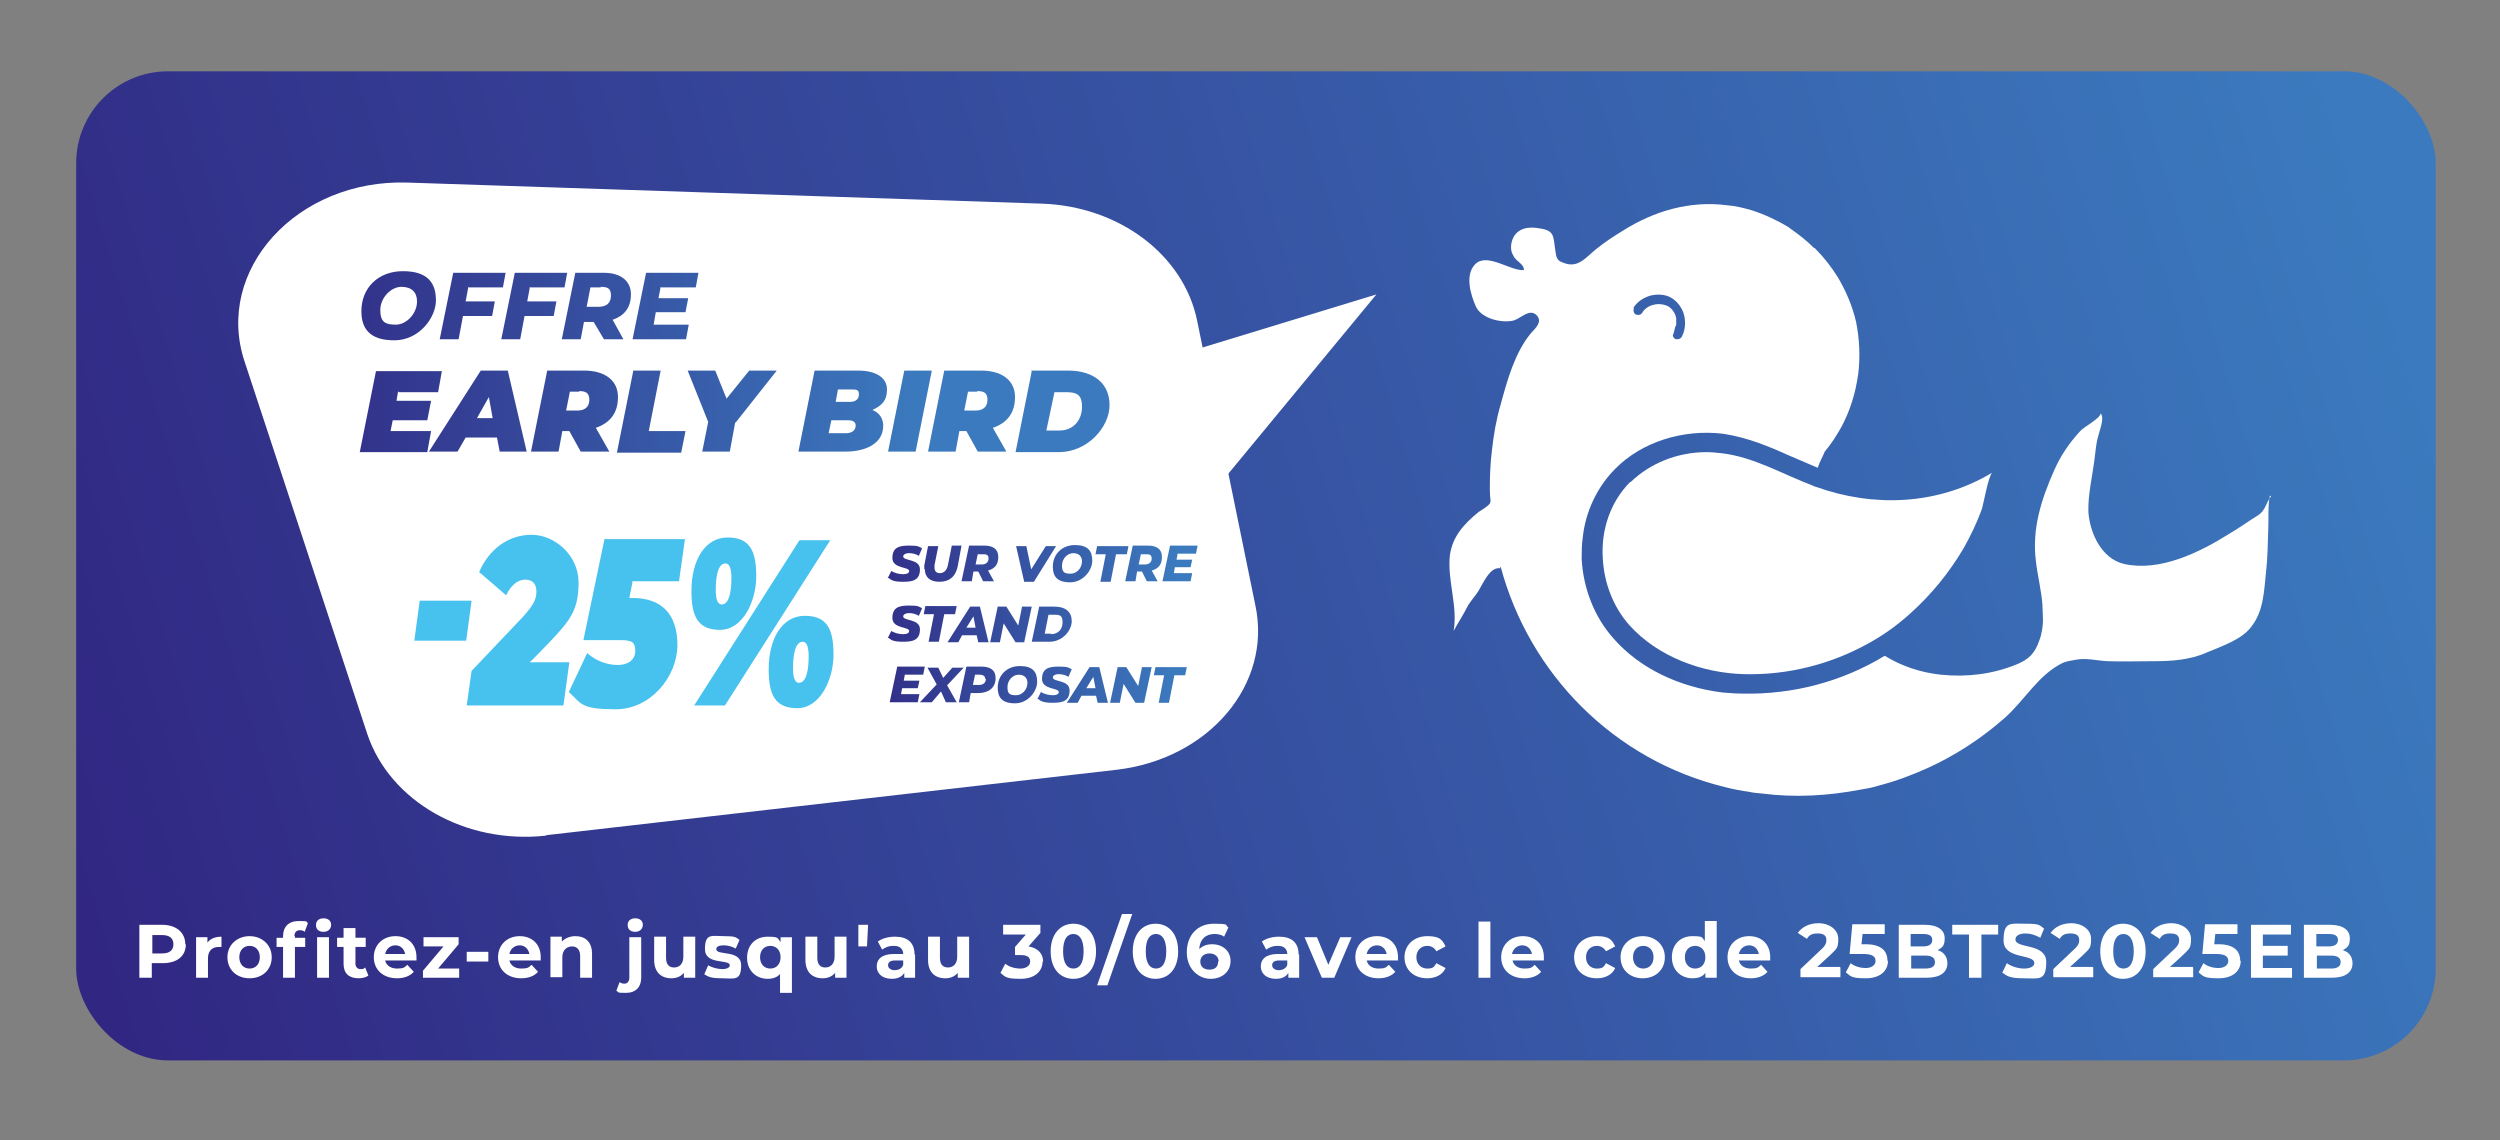<?xml version="1.0" encoding="UTF-8"?>
<svg id="Calque_1" xmlns="http://www.w3.org/2000/svg" xmlns:xlink="http://www.w3.org/1999/xlink" version="1.1" viewBox="0 0 462.8 211.1">
  <rect x="0" y="0" width="462.8" height="211.1" fill="#808080" stroke="none"/>
  <!-- Generator: Adobe Illustrator 29.5.1, SVG Export Plug-In . SVG Version: 2.1.0 Build 141)  -->
  <defs>
    <style>
      .st0 {
        fill: none;
      }

      .st1 {
        fill: url(#Dégradé_sans_nom_6);
      }

      .st2 {
        fill: url(#Dégradé_sans_nom_4);
      }

      .st3 {
        fill: url(#Dégradé_sans_nom_5);
      }

      .st4 {
        fill: url(#Dégradé_sans_nom_2);
      }

      .st5 {
        fill: url(#Dégradé_sans_nom_3);
      }

      .st6 {
        fill: #47c1ee;
      }

      .st7 {
        isolation: isolate;
      }

      .st8 {
        clip-path: url(#clippath-1);
      }

      .st9 {
        fill: #fff;
      }

      .st10 {
        fill: url(#Dégradé_sans_nom);
      }

      .st11 {
        clip-path: url(#clippath);
      }
    </style>
    <linearGradient id="Dégradé_sans_nom" data-name="Dégradé sans nom" x1="15.9" y1="41.4" x2="440.1" y2="170.1" gradientTransform="translate(0 211.9) scale(1 -1)" gradientUnits="userSpaceOnUse">
      <stop offset="0" stop-color="#312783"/>
      <stop offset="0" stop-color="#312783"/>
      <stop offset="1" stop-color="#3b7abe"/>
    </linearGradient>
    <clipPath id="clippath">
      <path class="st0" d="M301.8,89.2c-3.7,3.7-5.4,8.9-5.1,14,.2,4.6,1.9,9.1,4.9,12.5,5.3,5.9,13.5,8.9,21.3,9.1,8,.2,15.9-1.8,22.8-5.6,2.8-1.5,5.6-3.5,8-5.7,3.9-3.5,7.2-7.6,9.8-12,1.3-2.3,2.5-4.8,3.4-7.3.3-1,1.2-6.1,1.9-6.7-10,6-21.9,6.5-32.7,2.6-.2,0-.3-.1-.5-.2-5.6-2.1-10.9-5.3-16.9-6-1-.1-1.9-.2-2.8-.2-5.3,0-10.4,2-14.1,5.6h.1Z"/>
    </clipPath>
    <clipPath id="clippath-1">
      <rect class="st0" x="44.2" y="33.7" width="188.7" height="141.3"/>
    </clipPath>
    <linearGradient id="Dégradé_sans_nom_2" data-name="Dégradé sans nom 2" x1="-65" y1="-166.8" x2="-64.7" y2="-166.8" gradientTransform="translate(26180.5 67100.9) scale(402)" gradientUnits="userSpaceOnUse">
      <stop offset="0" stop-color="#312783"/>
      <stop offset="0" stop-color="#312783"/>
      <stop offset="1" stop-color="#3b7abe"/>
    </linearGradient>
    <linearGradient id="Dégradé_sans_nom_3" data-name="Dégradé sans nom 3" x1="-65" y1="-166.7" x2="-64.7" y2="-166.7" gradientTransform="translate(26180.5 67100.9) scale(402)" gradientUnits="userSpaceOnUse">
      <stop offset="0" stop-color="#312783"/>
      <stop offset="0" stop-color="#312783"/>
      <stop offset="1" stop-color="#3b7abe"/>
    </linearGradient>
    <linearGradient id="Dégradé_sans_nom_4" data-name="Dégradé sans nom 4" x1="-66" y1="-167.2" x2="-65.7" y2="-167.2" gradientTransform="translate(13364.4 33557) scale(200.1)" gradientUnits="userSpaceOnUse">
      <stop offset="0" stop-color="#312783"/>
      <stop offset="0" stop-color="#312783"/>
      <stop offset="1" stop-color="#3b7abe"/>
    </linearGradient>
    <linearGradient id="Dégradé_sans_nom_5" data-name="Dégradé sans nom 5" x1="-66" y1="-167.1" x2="-65.7" y2="-167.1" gradientTransform="translate(13364.4 33557) scale(200.1)" gradientUnits="userSpaceOnUse">
      <stop offset="0" stop-color="#312783"/>
      <stop offset="0" stop-color="#312783"/>
      <stop offset="1" stop-color="#3b7abe"/>
    </linearGradient>
    <linearGradient id="Dégradé_sans_nom_6" data-name="Dégradé sans nom 6" x1="-66" y1="-167.1" x2="-65.7" y2="-167.1" gradientTransform="translate(13364.4 33557) scale(200.1)" gradientUnits="userSpaceOnUse">
      <stop offset="0" stop-color="#312783"/>
      <stop offset="0" stop-color="#312783"/>
      <stop offset="1" stop-color="#3b7abe"/>
    </linearGradient>
  </defs>
  <rect class="st10" x="14.1" y="13.2" width="436.8" height="183.1" rx="17" ry="17"/>
  <g>
    <path class="st9" d="M420.4,91.9c-1,1.3-1,2.6-2.4,3.5-1.8,1.1-3.4,2.3-5.3,3.4-5.4,3.4-12.8,7.1-19.5,5.6-4.2-1-6.3-5.7-6.6-9.6-.1-3.1.7-6.5,1.1-9.5.2-1.5.3-3.1.7-4.5.3-1.3,1.2-3.2.5-4.3-.2,1.1-3.2,2.5-3.9,3.4-2,2.2-3.5,4.4-4.7,7.1-2.4,5.4-4.2,10.9-3.4,17,.3,2.6,1,5.3,1.2,8,0,1,.1,1.9.1,2.8s-.2,2.6-.7,3.8c-.8,2.4-2,3.5-4.2,4.4-4.4,1.8-9.2,2.4-14,1.9-3.8-.4-7.3-1.6-10.4-3.5-7.9,4.8-17,7.2-26.3,7-1.2,0-2.4-.1-3.7-.2-8.1-1-15.4-4.5-20.2-10-3.5-3.9-5.6-9.2-5.9-14.7,0-1.3,0-2.7.2-4,.5-4.8,2.7-9.4,6-12.7,4.9-5,12.6-7.4,20-6.5,4.6.7,8.6,2.4,12.6,4.2,1.6.7,3.3,1.4,4.9,2.1.3-1,.9-2,1.3-3,1.2-1.4,2.2-3,3.1-4.6,1.6-3,2.6-6.2,3.1-9.8.4-3.3.2-6.6-.4-9.6-.7-3-1.9-5.8-3.4-8.3h0c-1.2-1.9-2.5-3.6-4-5.1-.1-.1-.2-.3-.4-.3-1.3-1.3-2.8-2.5-4.4-3.6,0,0-.2-.1-.2-.2-2.2-1.3-4.5-2.4-7-3.2-1.4-.4-3-.8-4.5-.9-6.9-.9-13.5,1.1-19.1,4.6-1.8,1.1-3.5,2.2-5.1,3.5h0c-2,1.6-3.4,3.7-6.2,2.5-1.2-.4-1.2-1.1-1.4-2.4-.4-2.7-.1-3.6-3.4-4-2.2-.3-4.2.4-4.7,2.8-.2,1.1,0,1.8.5,2.6.5.8,1.9,1.4,1.8,2.4-2.5.2-6.8-3.3-9-1.1-2,2-.8,5.8.1,7.8.9,2.1,4.3,3.1,6.7,2.7q1.6-.2,0,0c1.5-.2,3.2-2.5,4.6-1,1.1,1.2-.3,2.4-1.1,3.3-3,3.6-4.4,8.8-5.6,13.2-.8,2.7-1.3,5.6-1.6,8.4-.3,2.3-.4,4.7-.4,7.1s.3,2.1,0,2.8c-.3.5-1.5,1.2-2.1,1.6-2.7,2.2-4.8,4.5-5.3,8-.5,4.7,1.5,9.3.7,14,.8-1.5,1.8-3,2.5-4.4.5-1,1.4-1.9,2.1-3,.8-1.3,2.1-4.5,4-4.2,0-.1,0-.2.1-.3,5.3,19.8,20.9,35.8,41.5,40.8,1.5.4,3.1.7,4.6.9.8.2,1.5.2,2.3.3,6.2.8,12.3.4,18.1-.7,1.2-.2,2.4-.4,3.6-.8,3.1-.8,6-1.9,8.9-3.2,5.1-2.3,10-5.5,14.2-9.2,3.8-3.3,6.3-8.1,10.9-10.3.4-.2,1.4-.4,2-.5,2.2-.5,4.2.1,6.2.2,2.8.1,5.9,0,8.8,0s6.5-.2,9.6-1.6c2.6-1.1,6.5-2.4,8.2-4.7,2.4-3,2.4-6.7,2.8-10.3.3-2.6.3-5.1.4-7.8.1-2-.1-4.3.3-6.2h.2ZM302.3,57.1c.7-1.2,1.9-2,3.3-2.4,1.4-.3,2.8-.2,3.9.5,1.1.7,2,1.9,2.3,3.3.3,1.4.1,2.8-.5,3.9-.2.3-.5.4-.9.4h-.2c-.4-.2-.7-.7-.4-1l.3-1.2c0-.1.1-.3.2-.4v-1.3c-.2-1-.8-1.8-1.5-2.2-.8-.4-1.8-.5-2.6-.3-1,.2-1.8.8-2.2,1.5-.2.4-.8.5-1.2.3s-.5-.8-.3-1.2h-.1Z"/>
    <g class="st11">
      <rect class="st9" x="307.9" y="65.7" width="49.9" height="77" transform="translate(188.8 421.9) rotate(-83)"/>
    </g>
  </g>
  <g class="st7">
    <g class="st7">
      <path class="st9" d="M34.4,174.8c0,2.2-1.6,3.5-4.3,3.5h-2v2.7h-2.3v-9.8h4.2c2.6,0,4.3,1.4,4.3,3.6ZM32.1,174.8c0-1.1-.7-1.7-2.1-1.7h-1.8v3.4h1.8c1.4,0,2.1-.6,2.1-1.7Z"/>
      <path class="st9" d="M41,173.3v2c-.2,0-.3,0-.5,0-1.2,0-2,.7-2,2.1v3.6h-2.2v-7.5h2.1v1c.5-.7,1.4-1.1,2.6-1.1Z"/>
      <path class="st9" d="M42.1,177.2c0-2.3,1.8-3.9,4.1-3.9s4.1,1.6,4.1,3.9-1.7,3.9-4.1,3.9-4.1-1.6-4.1-3.9ZM48.1,177.2c0-1.3-.8-2.1-1.9-2.1s-1.9.8-1.9,2.1.8,2.1,1.9,2.1,1.9-.8,1.9-2.1Z"/>
      <path class="st9" d="M54.6,173.3v.3h1.9v1.7h-1.9v5.7h-2.2v-5.7h-1.2v-1.7h1.2v-.3c0-1.7,1-2.8,2.9-2.8s1.3.1,1.7.4l-.6,1.6c-.2-.2-.5-.3-.9-.3-.6,0-1,.4-1,1.1ZM58.5,171.2c0-.7.5-1.2,1.4-1.2s1.4.5,1.4,1.2-.5,1.3-1.4,1.3-1.4-.5-1.4-1.2ZM58.7,173.5h2.2v7.5h-2.2v-7.5Z"/>
      <path class="st9" d="M68.2,180.6c-.4.3-1.1.5-1.8.5-1.8,0-2.8-.9-2.8-2.7v-3.1h-1.2v-1.7h1.2v-1.8h2.2v1.8h1.9v1.7h-1.9v3.1c0,.6.4,1,.9,1s.6,0,.9-.3l.6,1.5Z"/>
      <path class="st9" d="M77,177.8h-5.7c.2.9,1,1.5,2.2,1.5s1.4-.2,1.9-.7l1.2,1.3c-.7.8-1.8,1.2-3.1,1.2-2.6,0-4.3-1.6-4.3-3.9s1.7-3.9,4-3.9,3.9,1.5,3.9,3.9,0,.4,0,.6ZM71.3,176.6h3.7c-.2-1-.9-1.6-1.8-1.6s-1.7.6-1.9,1.6Z"/>
      <path class="st9" d="M85,179.3v1.7h-6.7v-1.3l3.8-4.5h-3.7v-1.7h6.5v1.3l-3.8,4.5h4Z"/>
      <path class="st9" d="M86.4,176.2h4v1.8h-4v-1.8Z"/>
      <path class="st9" d="M100,177.8h-5.7c.2.9,1,1.5,2.2,1.5s1.4-.2,1.9-.7l1.2,1.3c-.7.8-1.8,1.2-3.1,1.2-2.6,0-4.3-1.6-4.3-3.9s1.7-3.9,4-3.9,3.9,1.5,3.9,3.9,0,.4,0,.6ZM94.3,176.6h3.7c-.2-1-.9-1.6-1.8-1.6s-1.7.6-1.9,1.6Z"/>
      <path class="st9" d="M109.6,176.7v4.3h-2.2v-4c0-1.2-.6-1.8-1.5-1.8s-1.8.6-1.8,2v3.7h-2.2v-7.5h2.1v.9c.6-.6,1.5-1,2.5-1,1.8,0,3.1,1,3.1,3.3Z"/>
      <path class="st9" d="M114.1,183.4l.6-1.6c.2.2.6.3.9.3.5,0,.9-.4.9-1.1v-7.5h2.2v7.5c0,1.7-1,2.8-2.8,2.8s-1.3-.1-1.8-.4ZM116.2,171.2c0-.7.5-1.2,1.4-1.2s1.4.5,1.4,1.2-.5,1.3-1.4,1.3-1.4-.5-1.4-1.2Z"/>
      <path class="st9" d="M128.7,173.5v7.5h-2.1v-.9c-.6.7-1.4,1-2.3,1-1.9,0-3.2-1.1-3.2-3.4v-4.3h2.2v3.9c0,1.3.6,1.8,1.5,1.8s1.7-.6,1.7-2v-3.7h2.2Z"/>
      <path class="st9" d="M130.4,180.3l.7-1.6c.7.4,1.7.7,2.6.7s1.4-.3,1.4-.7c0-1.2-4.6,0-4.6-3s1.3-2.4,3.5-2.4,2.2.2,2.9.7l-.7,1.6c-.7-.4-1.5-.6-2.2-.6-1,0-1.4.3-1.4.7,0,1.3,4.6,0,4.6,3s-1.3,2.4-3.6,2.4-2.6-.4-3.3-.8Z"/>
      <path class="st9" d="M146.6,173.5v10.3h-2.2v-3.5c-.5.6-1.3.9-2.3.9-2.1,0-3.8-1.5-3.8-3.9s1.6-3.9,3.8-3.9,1.8.3,2.4,1v-.9h2.1ZM144.5,177.2c0-1.3-.8-2.1-1.9-2.1s-1.9.8-1.9,2.1.8,2.1,1.9,2.1,1.9-.8,1.9-2.1Z"/>
      <path class="st9" d="M156.7,173.5v7.5h-2.1v-.9c-.6.7-1.4,1-2.3,1-1.9,0-3.2-1.1-3.2-3.4v-4.3h2.2v3.9c0,1.3.6,1.8,1.5,1.8s1.7-.6,1.7-2v-3.7h2.2Z"/>
      <path class="st9" d="M158.8,171.2h1.9l-.2,4h-1.6v-4Z"/>
      <path class="st9" d="M169.4,176.7v4.3h-2v-.9c-.4.7-1.2,1.1-2.3,1.1-1.8,0-2.8-1-2.8-2.3s.9-2.3,3.2-2.3h1.7c0-.9-.6-1.5-1.7-1.5s-1.6.3-2.2.7l-.8-1.5c.8-.6,2-.9,3.2-.9,2.3,0,3.6,1.1,3.6,3.3ZM167.2,178.6v-.8h-1.5c-1,0-1.3.4-1.3.9s.5.9,1.2.9,1.4-.3,1.6-1Z"/>
      <path class="st9" d="M179.4,173.5v7.5h-2.1v-.9c-.6.7-1.4,1-2.3,1-1.9,0-3.2-1.1-3.2-3.4v-4.3h2.2v3.9c0,1.3.6,1.8,1.5,1.8s1.7-.6,1.7-2v-3.7h2.2Z"/>
      <path class="st9" d="M193,178c0,1.7-1.3,3.2-4.1,3.2s-2.8-.4-3.7-1.1l.9-1.7c.7.6,1.8.9,2.8.9s1.8-.5,1.8-1.3-.5-1.2-1.8-1.2h-1v-1.5l2-2.3h-4.2v-1.8h6.9v1.5l-2.2,2.5c1.8.3,2.7,1.4,2.7,2.8Z"/>
      <path class="st9" d="M194.5,176.1c0-3.2,1.8-5.1,4.2-5.1s4.2,1.8,4.2,5.1-1.8,5.1-4.2,5.1-4.2-1.8-4.2-5.1ZM200.6,176.1c0-2.2-.8-3.2-1.9-3.2s-1.9.9-1.9,3.2.8,3.2,1.9,3.2,1.9-.9,1.9-3.2Z"/>
      <path class="st9" d="M207.7,169.2h1.9l-4.6,13.2h-1.9l4.6-13.2Z"/>
      <path class="st9" d="M209.7,176.1c0-3.2,1.8-5.1,4.2-5.1s4.2,1.8,4.2,5.1-1.8,5.1-4.2,5.1-4.2-1.8-4.2-5.1ZM215.9,176.1c0-2.2-.8-3.2-1.9-3.2s-1.9.9-1.9,3.2.8,3.2,1.9,3.2,1.9-.9,1.9-3.2Z"/>
      <path class="st9" d="M227.8,177.9c0,2-1.6,3.3-3.7,3.3s-4.4-1.7-4.4-4.9,2-5.3,5-5.3,2,.2,2.7.7l-.8,1.7c-.5-.4-1.2-.5-1.8-.5-1.6,0-2.7,1-2.8,2.8.6-.6,1.4-.9,2.4-.9,1.9,0,3.4,1.2,3.4,3.1ZM225.6,178c0-.9-.7-1.5-1.7-1.5s-1.7.6-1.7,1.5.6,1.5,1.7,1.5,1.6-.6,1.6-1.5Z"/>
      <path class="st9" d="M240.5,176.7v4.3h-2v-.9c-.4.7-1.2,1.1-2.3,1.1-1.8,0-2.8-1-2.8-2.3s.9-2.3,3.2-2.3h1.7c0-.9-.6-1.5-1.7-1.5s-1.6.3-2.2.7l-.8-1.5c.8-.6,2-.9,3.2-.9,2.3,0,3.6,1.1,3.6,3.3ZM238.3,178.6v-.8h-1.5c-1,0-1.3.4-1.3.9s.5.9,1.2.9,1.4-.3,1.6-1Z"/>
      <path class="st9" d="M250.2,173.5l-3.2,7.5h-2.3l-3.2-7.5h2.3l2.1,5.1,2.2-5.1h2.1Z"/>
      <path class="st9" d="M258.7,177.8h-5.7c.2.9,1,1.5,2.2,1.5s1.4-.2,1.9-.7l1.2,1.3c-.7.8-1.8,1.2-3.1,1.2-2.6,0-4.3-1.6-4.3-3.9s1.7-3.9,4-3.9,3.9,1.5,3.9,3.9,0,.4,0,.6ZM253,176.6h3.7c-.2-1-.9-1.6-1.8-1.6s-1.7.6-1.9,1.6Z"/>
      <path class="st9" d="M260,177.2c0-2.3,1.8-3.9,4.2-3.9s2.8.7,3.4,1.9l-1.7.9c-.4-.7-1-1-1.7-1-1.1,0-2,.8-2,2.1s.9,2.1,2,2.1,1.3-.3,1.7-1l1.7.9c-.5,1.2-1.8,1.9-3.4,1.9-2.5,0-4.2-1.6-4.2-3.9Z"/>
      <path class="st9" d="M273.7,170.6h2.2v10.4h-2.2v-10.4Z"/>
      <path class="st9" d="M285.7,177.8h-5.7c.2.9,1,1.5,2.2,1.5s1.4-.2,1.9-.7l1.2,1.3c-.7.8-1.8,1.2-3.1,1.2-2.6,0-4.3-1.6-4.3-3.9s1.7-3.9,4-3.9,3.9,1.5,3.9,3.9,0,.4,0,.6ZM279.9,176.6h3.7c-.2-1-.9-1.6-1.8-1.6s-1.7.6-1.9,1.6Z"/>
      <path class="st9" d="M291.4,177.2c0-2.3,1.8-3.9,4.2-3.9s2.8.7,3.4,1.9l-1.7.9c-.4-.7-1-1-1.7-1-1.1,0-2,.8-2,2.1s.9,2.1,2,2.1,1.3-.3,1.7-1l1.7.9c-.5,1.2-1.8,1.9-3.4,1.9-2.5,0-4.2-1.6-4.2-3.9Z"/>
      <path class="st9" d="M300,177.2c0-2.3,1.8-3.9,4.1-3.9s4.1,1.6,4.1,3.9-1.7,3.9-4.1,3.9-4.1-1.6-4.1-3.9ZM306.1,177.2c0-1.3-.8-2.1-1.9-2.1s-1.9.8-1.9,2.1.8,2.1,1.9,2.1,1.9-.8,1.9-2.1Z"/>
      <path class="st9" d="M317.8,170.6v10.4h-2.1v-.9c-.5.7-1.3,1-2.4,1-2.1,0-3.8-1.5-3.8-3.9s1.6-3.9,3.8-3.9,1.7.3,2.3.9v-3.7h2.2ZM315.7,177.2c0-1.3-.8-2.1-1.9-2.1s-1.9.8-1.9,2.1.8,2.1,1.9,2.1,1.9-.8,1.9-2.1Z"/>
      <path class="st9" d="M327.6,177.8h-5.7c.2.9,1,1.5,2.2,1.5s1.4-.2,1.9-.7l1.2,1.3c-.7.8-1.8,1.2-3.1,1.2-2.6,0-4.3-1.6-4.3-3.9s1.7-3.9,4-3.9,3.9,1.5,3.9,3.9,0,.4,0,.6ZM321.9,176.6h3.7c-.2-1-.9-1.6-1.8-1.6s-1.7.6-1.9,1.6Z"/>
      <path class="st9" d="M340.7,179.1v1.8h-7.4v-1.5l3.8-3.6c.9-.8,1-1.3,1-1.8,0-.8-.5-1.2-1.6-1.2s-1.6.3-2,1l-1.7-1.1c.8-1.1,2.1-1.8,3.9-1.8s3.6,1.1,3.6,2.9-.3,1.8-1.6,3.1l-2.3,2.1h4.2Z"/>
      <path class="st9" d="M349.5,177.9c0,1.7-1.3,3.2-4.1,3.2s-2.8-.4-3.7-1.1l.9-1.7c.7.6,1.8.9,2.8.9s1.8-.5,1.8-1.3-.5-1.3-2.3-1.3h-2.5l.5-5.5h6v1.8h-4.1l-.2,1.9h.8c2.9,0,4,1.3,4,3Z"/>
      <path class="st9" d="M360.5,178.3c0,1.7-1.3,2.7-3.9,2.7h-5.1v-9.8h4.8c2.5,0,3.7,1,3.7,2.5s-.5,1.7-1.3,2.2c1.1.3,1.8,1.2,1.8,2.4ZM353.7,172.9v2.3h2.3c1.1,0,1.7-.4,1.7-1.2s-.6-1.1-1.7-1.1h-2.3ZM358.2,178.1c0-.8-.6-1.2-1.8-1.2h-2.6v2.4h2.6c1.2,0,1.8-.4,1.8-1.2Z"/>
      <path class="st9" d="M364.5,173h-3.1v-1.8h8.5v1.8h-3.1v8h-2.3v-8Z"/>
      <path class="st9" d="M370.7,180l.8-1.7c.8.6,2.1,1,3.2,1s1.9-.4,1.9-1c0-1.8-5.7-.6-5.7-4.2s1.3-3.1,4.1-3.1,2.5.3,3.4.9l-.7,1.7c-.9-.5-1.8-.8-2.7-.8-1.3,0-1.9.5-1.9,1.1,0,1.8,5.7.6,5.7,4.2s-1.4,3-4.2,3-3.1-.5-4-1.1Z"/>
      <path class="st9" d="M387.5,179.1v1.8h-7.4v-1.5l3.8-3.6c.9-.8,1-1.3,1-1.8,0-.8-.5-1.2-1.6-1.2s-1.6.3-2,1l-1.7-1.1c.8-1.1,2.1-1.8,3.9-1.8s3.6,1.1,3.6,2.9-.3,1.8-1.6,3.1l-2.3,2.1h4.2Z"/>
      <path class="st9" d="M388.8,176.1c0-3.2,1.8-5.1,4.2-5.1s4.2,1.8,4.2,5.1-1.8,5.1-4.2,5.1-4.2-1.8-4.2-5.1ZM395,176.1c0-2.2-.8-3.2-1.9-3.2s-1.9.9-1.9,3.2.8,3.2,1.9,3.2,1.9-.9,1.9-3.2Z"/>
      <path class="st9" d="M406,179.1v1.8h-7.4v-1.5l3.8-3.6c.9-.8,1-1.3,1-1.8,0-.8-.5-1.2-1.6-1.2s-1.6.3-2,1l-1.7-1.1c.8-1.1,2.1-1.8,3.9-1.8s3.6,1.1,3.6,2.9-.3,1.8-1.6,3.1l-2.3,2.1h4.2Z"/>
      <path class="st9" d="M414.8,177.9c0,1.7-1.3,3.2-4.1,3.2s-2.8-.4-3.7-1.1l.9-1.7c.7.6,1.8.9,2.8.9s1.8-.5,1.8-1.3-.5-1.3-2.3-1.3h-2.5l.5-5.5h6v1.8h-4.1l-.2,1.9h.8c2.9,0,4,1.3,4,3Z"/>
      <path class="st9" d="M424.3,179.2v1.8h-7.6v-9.8h7.4v1.8h-5.2v2.1h4.6v1.8h-4.6v2.3h5.3Z"/>
      <path class="st9" d="M435.5,178.3c0,1.7-1.3,2.7-3.9,2.7h-5.1v-9.8h4.8c2.5,0,3.7,1,3.7,2.5s-.5,1.7-1.3,2.2c1.1.3,1.8,1.2,1.8,2.4ZM428.8,172.9v2.3h2.3c1.1,0,1.7-.4,1.7-1.2s-.6-1.1-1.7-1.1h-2.3ZM433.3,178.1c0-.8-.6-1.2-1.8-1.2h-2.6v2.4h2.6c1.2,0,1.8-.4,1.8-1.2Z"/>
    </g>
  </g>
  <g>
    <g class="st8">
      <path class="st9" d="M101.2,154.6l105.5-12.1c17.1-2,28.8-15.8,25.7-30.4l-10.8-52.8c-2.5-12.1-14.4-21.1-28.7-21.6l-117.4-3.9c-20.5-.7-35.9,16.2-30.2,33.2l22.7,68.9c4.2,12.5,18.2,20.4,33,18.8"/>
    </g>
    <g>
      <path class="st4" d="M66.9,57.6c0-4.3,3.1-7.4,7.7-7.4s6.1,2.2,6.1,5.4-3.1,7.4-7.7,7.4-6.1-2.2-6.1-5.4ZM77.2,55.8c0-1.7-1-2.7-2.9-2.7s-3.9,2-3.9,4.3,1,2.7,2.9,2.7,3.9-2,3.9-4.3ZM86.7,53.1l-.5,2.7h5.4l-.5,2.7h-5.4l-.8,4.3h-3.5l2.5-12.3h9.7l-.5,2.7h-6.3ZM98.1,53.1l-.5,2.7h5.4l-.5,2.7h-5.4l-.8,4.3h-3.5l2.5-12.3h9.7l-.5,2.7h-6.3ZM113.3,59l2.1,3.8h-3.6l-1.9-3.2h-1.8l-.6,3.2h-3.5l2.5-12.3h5.3c3.1,0,5,1.5,5,4s-1.3,4-3.4,4.7h0ZM111.2,53.2h-1.9l-.7,3.6h2.1c1.6,0,2.4-.7,2.4-2.1s-.7-1.6-2-1.6h.1ZM122.3,53.1l-.4,2.1h5.5l-.5,2.6h-5.5l-.4,2.3h6.5l-.5,2.7h-9.9l2.5-12.3h9.7l-.5,2.7h-6.4Z"/>
      <path class="st5" d="M73.7,72.4l-.3,1.8h6.4l-.7,3.6h-6.4l-.4,2h7.5l-.7,3.9h-12.5l3-15h12.2l-.7,3.9h-7.3ZM91.9,81h-5.7l-1.5,2.6h-5.3l9.6-15h5l3.5,15h-5l-.5-2.6h-.1ZM91.2,77.4l-.7-3.9-2.2,3.9s2.9,0,2.9,0ZM110.3,79.2l2.5,4.4h-5.3l-2.1-3.8h-1.3l-.7,3.8h-5.1l3-15h6.8c4,0,6.3,1.9,6.3,4.9s-1.5,4.8-4.1,5.7ZM107.2,72.5h-1.7l-.7,3.5h2.1c1.4,0,2.2-.7,2.2-2s-.7-1.6-1.9-1.6ZM117.2,68.6h5.1l-2.2,11.2h6.8l-.8,4h-11.9l3-15h0ZM136.1,78.2l-1,5.4h-5.1l1.1-5.5-3.8-9.5h5.1l2.1,5.2,4.2-5.2h5.1l-7.6,9.6h-.1ZM163.5,78.8c0,3.3-3.2,4.8-7,4.8h-8.7l3-15h8c3.5,0,5.4,1.4,5.4,3.5s-1,3-2.7,3.8c1.3.5,2,1.6,2,2.9h-.1ZM158.4,78.7c0-.6-.6-.9-1.3-.9h-3.2l-.5,2.4h3.2c.9,0,1.8-.4,1.8-1.4h0ZM155.1,72.2l-.4,2.2h2.6c1.1,0,1.7-.5,1.7-1.4s-.5-.9-1.4-.9h-2.5ZM167.4,68.6h5.1l-3,15h-5.1l3-15ZM183.8,79.2l2.5,4.4h-5.3l-2.1-3.8h-1.3l-.7,3.8h-5.1l3-15h6.8c4,0,6.3,1.9,6.3,4.9s-1.5,4.8-4.1,5.7ZM180.9,72.5h-1.7l-.7,3.5h2.1c1.4,0,2.2-.7,2.2-2s-.7-1.6-1.9-1.6ZM190.9,68.6h6.8c4.8,0,7.7,2.4,7.7,6.4s-4,8.7-9.4,8.7h-8l3-15h-.1ZM196.1,79.7c2.7,0,4.2-2,4.2-4.4s-1.1-2.7-3.1-2.7h-2l-1.5,7.1h2.4,0Z"/>
    </g>
    <path class="st6" d="M77.7,111.2h9.6l-1,7.4h-9.6l1-7.4ZM98.1,122.6h7.3l-1.1,8h-17.9l.9-6.4,9.4-9.9c2-2.2,2.6-3.3,2.6-4.8s-.8-2.2-2.1-2.2-2.6,1-3.5,2.9l-5-4.3c1.8-4.2,5.4-6.9,9.7-6.9s8.7,3.8,8.7,8.8-1.4,6.9-5.3,11l-3.4,3.5h-.1ZM117.1,107.7l-.6,3h.6c5.3,0,8.3,2.9,8.3,8.7s-4.9,11.9-11.4,11.9-6.3-1-8.7-3.2l3.4-7.2c1.8,1.6,3.9,2.2,5.7,2.2s3.2-.9,3.2-2.6-.7-2-2.8-2h-6.8l3.9-18.7h14.9l-1.1,7.8h-8.8ZM128,109.4c0-5.7,2.5-9.9,6.7-9.9s5.3,2.6,5.3,7.2-2.5,9.9-6.7,9.9-5.3-2.6-5.3-7.2ZM148,100h5.7l-19.5,30.6h-5.7l19.5-30.6ZM135.4,107c0-2.1-.5-2.7-1.1-2.7-1.5,0-1.8,2.8-1.8,4.9s.5,2.7,1.1,2.7c1.5,0,1.8-2.8,1.8-4.9ZM142.3,123.9c0-5.7,2.5-9.9,6.7-9.9s5.3,2.6,5.3,7.2-2.5,9.9-6.7,9.9-5.3-2.6-5.3-7.2ZM149.7,121.5c0-2.1-.5-2.7-1.1-2.7-1.5,0-1.8,2.8-1.8,4.9s.5,2.7,1.1,2.7c1.5,0,1.8-2.8,1.8-4.9Z"/>
    <g>
      <path class="st2" d="M164.3,107.1l.7-1.4c.6.4,1.5.6,2.2.6s1.1-.2,1.1-.6c0-.8-3.1-.4-3.1-2.4s1.3-2.3,3.1-2.3,1.8.2,2.4.5l-.6,1.4c-.5-.3-1.1-.5-1.8-.5s-1.1.3-1.1.6c0,.9,3.1.4,3.1,2.4s-1.3,2.3-3.1,2.3-2.2-.3-2.7-.7h-.2ZM171.1,105.4v-.7l.7-3.6h1.9l-.7,3.5v.5c0,.7.4,1,1,1s1.3-.4,1.5-1.6l.7-3.5h1.8l-.7,3.8c-.4,2-1.6,2.9-3.4,2.9s-2.7-.9-2.7-2.4h0ZM182.9,105.6l1.1,2h-2l-.9-1.8h-.9l-.3,1.8h-1.9l1.4-6.6h2.8c1.7,0,2.6.7,2.6,2.1s-.6,2.1-1.8,2.5h-.1ZM181.9,102.6h-.9l-.4,1.9h1.1c.8,0,1.3-.4,1.3-1.1s-.4-.8-1-.8h0ZM195.5,101.1l-4.1,6.6h-1.8l-1.5-6.6h1.9l.9,4.3,2.7-4.3h1.9-.1ZM194.9,104.9c0-2.3,1.7-4,4.1-4s3.2,1.1,3.2,2.9-1.7,4-4.1,4-3.2-1.1-3.2-2.9ZM200.3,103.9c0-.8-.5-1.5-1.6-1.5s-2.1,1-2.1,2.3.5,1.5,1.6,1.5,2.1-1,2.1-2.3ZM204.8,102.6h-2l.3-1.5h5.8l-.3,1.5h-2l-1,5.1h-1.9l1-5.1h0ZM213.2,105.6l1.1,2h-2l-.9-1.8h-.9l-.3,1.8h-1.9l1.4-6.6h2.8c1.7,0,2.6.7,2.6,2.1s-.6,2.1-1.8,2.5h-.1ZM212.1,102.6h-.9l-.4,1.9h1.1c.8,0,1.3-.4,1.3-1.1s-.4-.8-1-.8h0ZM218,102.5l-.2,1.1h2.9l-.3,1.4h-2.9l-.2,1.1h3.4l-.3,1.5h-5.2l1.4-6.6h5.1l-.3,1.5h-3.3Z"/>
      <path class="st3" d="M164.3,118.2l.7-1.4c.6.4,1.5.6,2.2.6s1.1-.2,1.1-.6c0-.8-3.1-.4-3.1-2.4s1.3-2.3,3.1-2.3,1.8.2,2.4.5l-.6,1.4c-.5-.3-1.1-.5-1.8-.5s-1.1.3-1.1.6c0,.9,3.1.4,3.1,2.4s-1.3,2.3-3.1,2.3-2.2-.3-2.7-.7h-.2ZM173,113.7h-2l.3-1.5h5.8l-.3,1.5h-2l-1,5.1h-1.9l1-5.1h0ZM180.9,117.6h-2.8l-.7,1.3h-2l4.2-6.6h1.8l1.6,6.6h-1.9l-.3-1.3h.2ZM180.6,116.2l-.4-2.1-1.3,2.1h1.7,0ZM191,112.3l-1.4,6.6h-1.6l-2.2-3.5-.7,3.5h-1.8l1.4-6.6h1.6l2.2,3.5.7-3.5h1.8ZM192.4,112.3h2.8c2.1,0,3.2,1,3.2,2.7s-1.7,3.8-4.1,3.8h-3.3l1.4-6.6h0ZM194.5,117.4c1.4,0,2.2-.9,2.2-2.2s-.5-1.4-1.6-1.4h-1l-.7,3.5h1.3-.1Z"/>
      <path class="st1" d="M167.5,124.9l-.2,1.1h2.9l-.3,1.4h-2.9l-.2,1.1h3.4l-.3,1.5h-5.2l1.4-6.6h5.1l-.3,1.5s-3.3,0-3.3,0ZM175.3,126.8l1.8,3.2h-2l-.9-2-1.7,2h-2.2l3.1-3.3-1.7-3.1h2l.9,1.9,1.7-1.9h2.1l-3,3.2h-.1ZM184.3,125.6c0,1.7-1.3,2.7-3.2,2.7h-1.4l-.3,1.7h-1.9l1.4-6.6h2.8c1.7,0,2.6.7,2.6,2.1h0ZM182.4,125.7c0-.5-.4-.8-1-.8h-.9l-.4,1.9h1.1c.8,0,1.3-.4,1.3-1.1h0ZM184.7,127.3c0-2.3,1.7-4,4.1-4s3.2,1.1,3.2,2.9-1.7,4-4.1,4-3.2-1.1-3.2-2.9ZM190.2,126.4c0-.8-.5-1.5-1.6-1.5s-2.1,1-2.1,2.3.5,1.5,1.6,1.5,2.1-1,2.1-2.3ZM192,129.5l.7-1.4c.6.4,1.5.6,2.2.6s1.1-.2,1.1-.6c0-.8-3.1-.4-3.1-2.4s1.3-2.3,3.1-2.3,1.8.2,2.4.5l-.6,1.4c-.5-.3-1.1-.5-1.8-.5s-1.1.3-1.1.6c0,.9,3.1.4,3.1,2.4s-1.3,2.3-3.1,2.3-2.2-.3-2.7-.7h-.2ZM203,128.8h-2.8l-.7,1.3h-2l4.2-6.6h1.8l1.6,6.6h-1.9l-.3-1.3h.2ZM202.8,127.4l-.4-2.1-1.3,2.1h1.7,0ZM213.2,123.5l-1.4,6.6h-1.6l-2.2-3.5-.7,3.5h-1.8l1.4-6.6h1.6l2.2,3.5.7-3.5h1.8ZM215.6,125h-2l.3-1.5h5.8l-.3,1.5h-2l-1,5.1h-1.9l1-5.1h0Z"/>
    </g>
    <polyline class="st9" points="219.1 65.4 254.8 54.5 226.8 88.4"/>
  </g>
</svg>